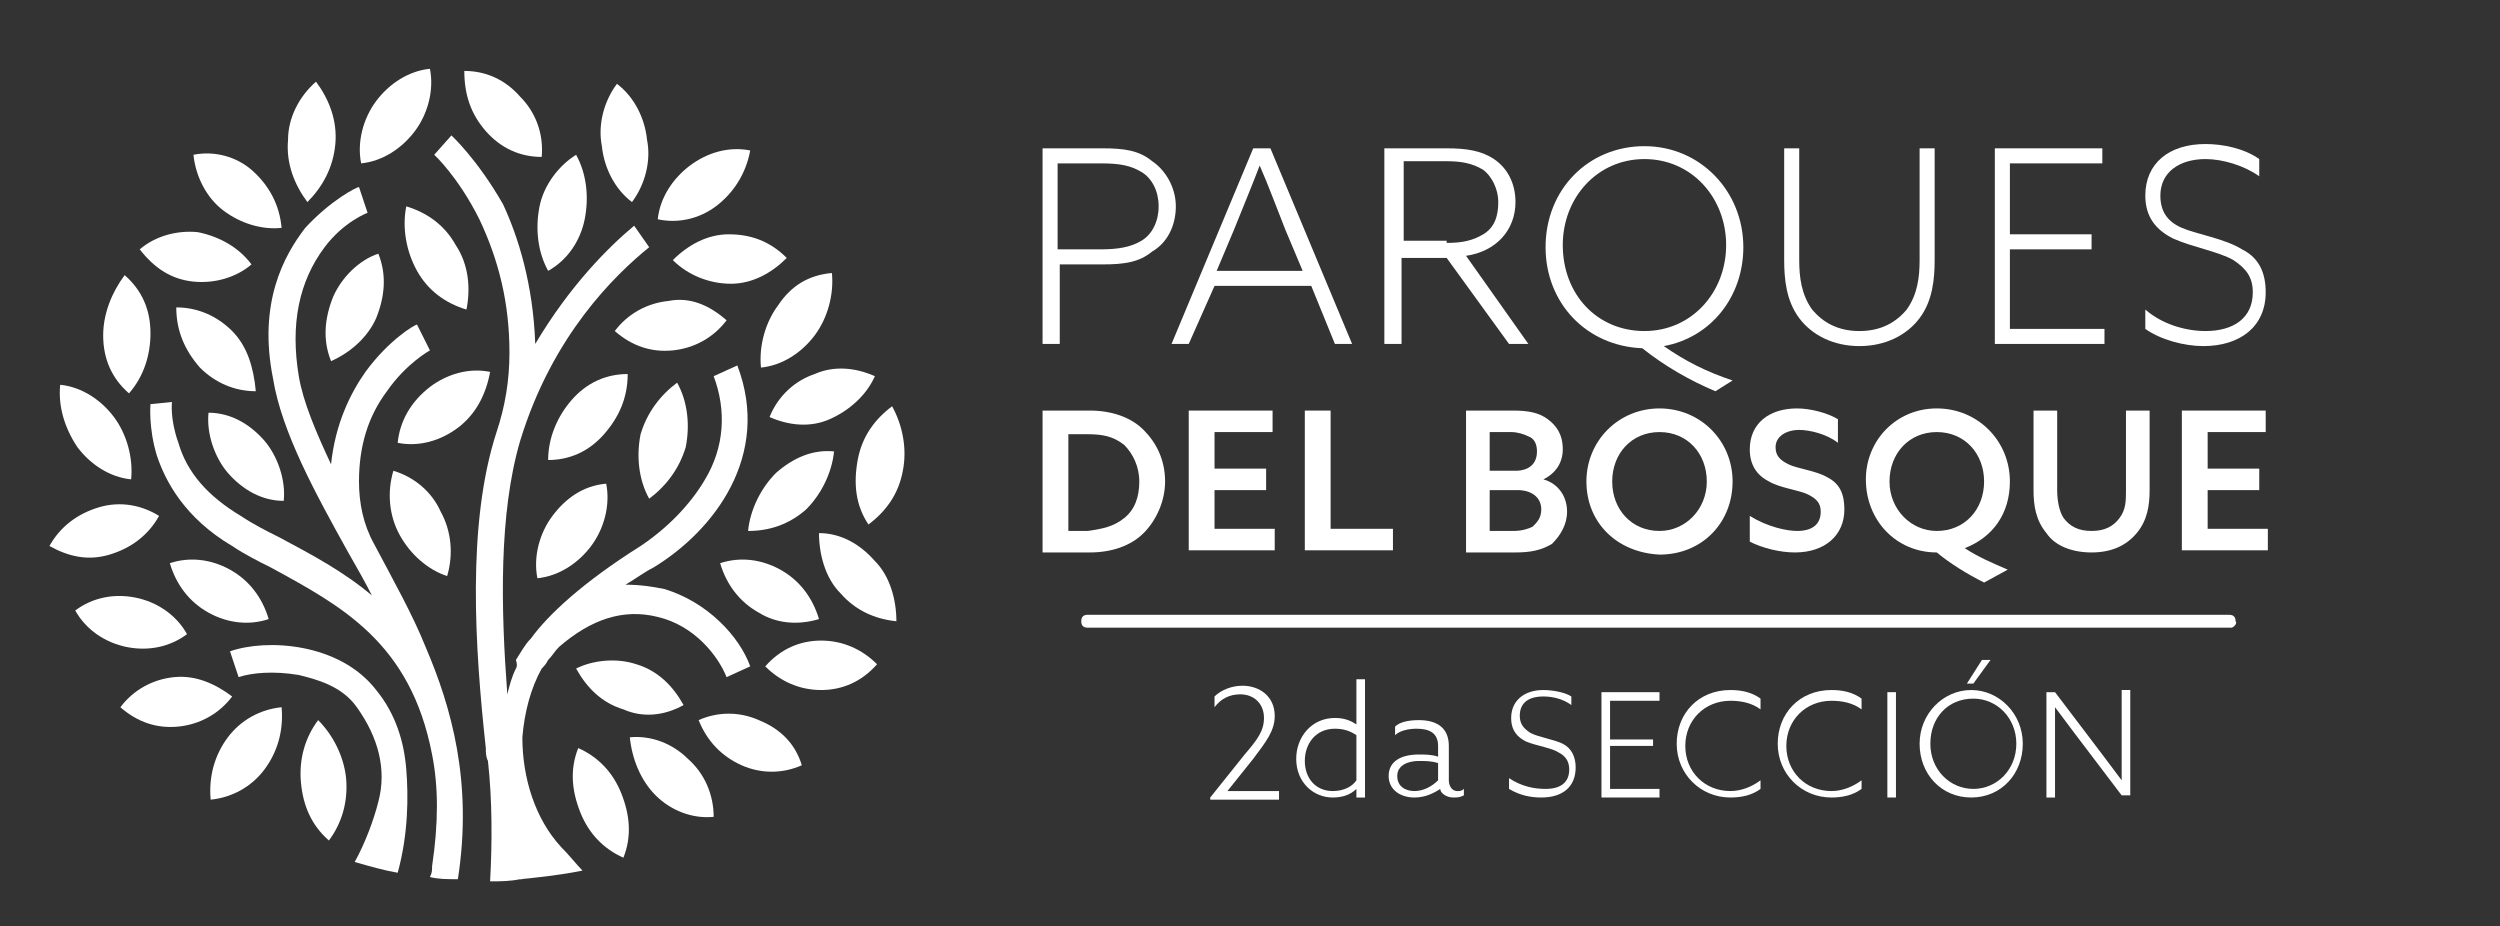 <?xml version="1.0" encoding="utf-8"?>
<!-- Generator: Adobe Illustrator 23.0.6, SVG Export Plug-In . SVG Version: 6.00 Build 0)  -->
<!DOCTYPE svg PUBLIC "-//W3C//DTD SVG 1.1//EN" "http://www.w3.org/Graphics/SVG/1.1/DTD/svg11.dtd">
<svg version="1.1" id="Capa_1" xmlns:x="http://ns.adobe.com/Extensibility/1.0/" xmlns:i="http://ns.adobe.com/AdobeIllustrator/10.0/" xmlns:graph="http://ns.adobe.com/Graphs/1.0/"
	 xmlns="http://www.w3.org/2000/svg" xmlns:xlink="http://www.w3.org/1999/xlink" x="0px" y="0px" viewBox="0 0 116.3 43.1"
	 style="enable-background:new 0 0 116.3 43.1;" xml:space="preserve">
<rect x="0" y="0" width="116.3" height="43.1" fill="#333333" stroke="none"/>
<style type="text/css">
	.st0{fill:#FFFFFF;}
</style>
<g>
	<path class="st0" d="M24.1,40.4c0,0.1,0,0.3,0.1,0.5c0,0,0.1,0,0.1,0C24.2,40.7,24.2,40.5,24.1,40.4"/>
	<path class="st0" d="M25.5,21.4c1,0,1.9-0.4,2.6-1.2c0.7-0.8,1.1-1.7,1.1-2.8c-1,0-1.9,0.4-2.6,1.2C25.9,19.4,25.5,20.4,25.5,21.4"
		/>
	<path class="st0" d="M26.9,34.8c-0.4,1-0.3,2,0.1,3c0.4,1,1.1,1.7,2,2.1c0.4-1,0.3-2-0.1-3C28.5,35.9,27.8,35.2,26.9,34.8"/>
	<path class="st0" d="M31.8,32.8c-0.5-0.9-1.2-1.6-2.2-1.9c-0.9-0.3-2-0.2-2.8,0.2c0.5,0.9,1.2,1.6,2.2,1.9
		C29.9,33.4,30.9,33.3,31.8,32.8"/>
	<path class="st0" d="M32,35.3c-0.7-0.7-1.7-1.1-2.7-1c0.1,1,0.5,2,1.2,2.7c0.7,0.7,1.7,1.1,2.7,1C33.2,37,32.8,36,32,35.3"/>
	<path class="st0" d="M35.3,33.5c-0.9-0.4-1.9-0.4-2.8,0c0.4,1,1.1,1.7,2,2.1c0.9,0.4,1.9,0.4,2.8,0C37,34.6,36.3,33.9,35.3,33.5"/>
	<path class="st0" d="M38.1,28.8c-0.3-1-0.9-1.8-1.8-2.3c-0.9-0.5-1.9-0.6-2.8-0.3c0.3,1,0.9,1.8,1.8,2.3
		C36.1,29,37.1,29.1,38.1,28.8"/>
	<path class="st0" d="M38.2,29.8c-1,0-1.9,0.4-2.6,1.2c0.7,0.7,1.6,1.1,2.6,1.1c1,0,1.9-0.4,2.6-1.2C40.1,30.2,39.2,29.8,38.2,29.8"
		/>
	<path class="st0" d="M38.1,24.8c0,1,0.3,2.1,1,2.8c0.7,0.8,1.6,1.2,2.6,1.3c0-1-0.3-2.1-1-2.8C40,25.3,39.1,24.8,38.1,24.8"/>
	<path class="st0" d="M37.5,23.7c0.7-0.7,1.2-1.7,1.3-2.7c-1-0.1-1.9,0.3-2.7,1c-0.7,0.7-1.2,1.7-1.3,2.7
		C35.8,24.7,36.7,24.4,37.5,23.7"/>
	<path class="st0" d="M25.7,24c-0.6,0.8-0.9,1.9-0.7,2.9c1-0.1,1.9-0.7,2.5-1.5c0.6-0.8,0.9-1.9,0.7-2.9
		C27.1,22.6,26.3,23.2,25.7,24"/>
	<path class="st0" d="M29.8,20.2c-0.2,1-0.1,2.1,0.4,3c0.8-0.6,1.4-1.4,1.7-2.4c0.2-1,0.1-2.1-0.4-3C30.7,18.4,30.1,19.2,29.8,20.2"
		/>
	<path class="st0" d="M31.1,14c-1,0.1-1.9,0.6-2.5,1.4c0.8,0.7,1.7,1,2.7,0.9c1-0.1,1.9-0.6,2.5-1.4C33,14.2,32.1,13.8,31.1,14"/>
	<path class="st0" d="M33.9,10.9c-1,0-1.9,0.5-2.6,1.2c0.7,0.7,1.7,1.1,2.7,1.1c1,0,1.9-0.5,2.6-1.2C35.8,11.2,34.9,10.9,33.9,10.9"
		/>
	<path class="st0" d="M35.8,19.4c0.9,0.4,1.9,0.5,2.8,0.1c0.9-0.4,1.7-1.1,2.1-2c-0.9-0.4-1.9-0.5-2.8-0.1
		C37,17.7,36.2,18.4,35.8,19.4"/>
	<path class="st0" d="M28.7,3.9c-0.6,0.8-0.9,1.9-0.7,2.9c0.1,1,0.6,2,1.4,2.6c0.6-0.8,0.9-1.9,0.7-2.9C30,5.5,29.5,4.5,28.7,3.9"/>
	<path class="st0" d="M33.3,9.6C34.1,9,34.7,8.1,34.9,7c-1-0.2-2,0.1-2.8,0.7c-0.8,0.6-1.4,1.5-1.5,2.5
		C31.5,10.4,32.5,10.2,33.3,9.6"/>
	<path class="st0" d="M36.2,14.2c-0.6,0.8-0.9,1.9-0.8,2.9c1-0.1,1.9-0.7,2.5-1.5c0.6-0.8,0.9-1.9,0.8-2.9
		C37.6,12.8,36.8,13.3,36.2,14.2"/>
	<path class="st0" d="M25.1,9.6c-0.2,1-0.1,2.1,0.4,3c0.9-0.5,1.5-1.4,1.7-2.4c0.2-1,0.1-2.1-0.4-3C26,7.7,25.3,8.6,25.1,9.6"/>
	<path class="st0" d="M24.2,4.5c-0.7-0.8-1.6-1.2-2.6-1.2c0,1.1,0.3,2,1,2.8c0.7,0.8,1.6,1.2,2.6,1.2C25.3,6.2,24.9,5.2,24.2,4.5"/>
	<path class="st0" d="M19.4,12.6c0.5,0.9,1.3,1.5,2.3,1.8c0.2-1,0.1-2.1-0.5-3c-0.5-0.9-1.3-1.5-2.3-1.8
		C18.7,10.6,18.9,11.7,19.4,12.6"/>
	<path class="st0" d="M19.3,6.1c0.6-0.8,0.9-1.9,0.7-2.9c-1,0.1-1.9,0.7-2.5,1.5c-0.6,0.8-0.9,1.9-0.7,2.9
		C17.8,7.5,18.7,6.9,19.3,6.1"/>
	<path class="st0" d="M15.5,13.8c-0.4,1-0.5,2-0.1,3c0.9-0.4,1.7-1.1,2.1-2c0.4-1,0.5-2,0.1-3C16.7,12.1,15.9,12.9,15.5,13.8"/>
	<path class="st0" d="M11.7,7.9C11,7.3,10,7,9,7.2c0.1,1,0.6,2,1.4,2.6c0.8,0.6,1.8,0.9,2.7,0.8C13,9.5,12.5,8.6,11.7,7.9"/>
	<path class="st0" d="M10.8,15.4c-0.7-0.7-1.6-1.1-2.6-1.1c0,1.1,0.4,2,1.1,2.8c0.7,0.7,1.6,1.1,2.6,1.1
		C11.8,17.1,11.5,16.1,10.8,15.4"/>
	<path class="st0" d="M4.8,15.6c0,1.1,0.4,2,1.2,2.7c0.7-0.8,1-1.8,1-2.8c0-1.1-0.4-2-1.2-2.7C5.2,13.6,4.8,14.6,4.8,15.6"/>
	<path class="st0" d="M3.6,20.8c0.6,0.8,1.5,1.4,2.5,1.5c0.1-1-0.2-2.1-0.8-2.9c-0.6-0.8-1.5-1.4-2.5-1.5C2.7,18.9,3,19.9,3.6,20.8z
		"/>
	<path class="st0" d="M4.6,23.6c-1,0.3-1.8,0.9-2.3,1.8c0.9,0.5,1.8,0.7,2.8,0.4c1-0.3,1.8-0.9,2.3-1.8C6.6,23.5,5.6,23.3,4.6,23.6"
		/>
	<path class="st0" d="M9.7,28.5c0.9,0.5,1.9,0.6,2.8,0.3c-0.3-1-0.9-1.8-1.8-2.3c-0.9-0.5-1.9-0.6-2.8-0.3C8.2,27.2,8.8,28,9.7,28.5
		"/>
	<path class="st0" d="M9.8,37.2c1-0.1,1.9-0.6,2.5-1.4c0.6-0.8,0.9-1.8,0.8-2.9c-1,0.1-1.9,0.6-2.5,1.4C10,35.1,9.7,36.1,9.8,37.2"
		/>
	<path class="st0" d="M8.7,29.5c-0.5-0.9-1.4-1.5-2.4-1.7c-1-0.2-2,0-2.8,0.6c0.5,0.9,1.4,1.5,2.4,1.7C6.9,30.3,7.9,30.1,8.7,29.5"
		/>
	<path class="st0" d="M15.3,39.1c0.6-0.8,0.9-1.8,0.8-2.9c-0.1-1-0.6-2-1.3-2.7c-0.6,0.8-0.9,1.8-0.8,2.9
		C14.1,37.5,14.5,38.4,15.3,39.1"/>
	<path class="st0" d="M8.1,31.5c-1,0.1-1.9,0.6-2.5,1.4c0.8,0.7,1.7,1,2.7,0.9c1-0.1,1.9-0.6,2.5-1.4C10,31.8,9.1,31.4,8.1,31.5"/>
	<path class="st0" d="M9,13.1c1,0.1,2-0.2,2.7-0.8c-0.6-0.8-1.5-1.3-2.5-1.5c-1-0.1-2,0.2-2.7,0.8C7.2,12.5,8,13,9,13.1"/>
	<path class="st0" d="M40.4,24.4c0.8-0.6,1.4-1.4,1.6-2.5c0.2-1,0-2.1-0.5-3c-0.8,0.6-1.4,1.4-1.6,2.5
		C39.7,22.5,39.8,23.5,40.4,24.4"/>
	<path class="st0" d="M9.7,19.2c-0.1,1,0.3,2.1,0.9,2.8c0.7,0.8,1.6,1.3,2.6,1.3c0.1-1-0.3-2.1-0.9-2.8
		C11.6,19.7,10.7,19.2,9.7,19.2"/>
	<path class="st0" d="M18.3,21.9c-0.3,1-0.2,2.1,0.3,3c0.5,0.9,1.3,1.6,2.2,1.9c0.3-1,0.2-2.1-0.3-3C20.1,22.9,19.3,22.2,18.3,21.9"
		/>
	<path class="st0" d="M18.5,20.6c1,0.2,2-0.1,2.8-0.7c0.8-0.6,1.3-1.5,1.5-2.6c-1-0.2-2,0.1-2.8,0.7C19.1,18.7,18.6,19.6,18.5,20.6"
		/>
	<path class="st0" d="M13.4,6.5c-0.1,1.1,0.3,2.1,0.9,2.9c0.7-0.7,1.2-1.6,1.3-2.7c0.1-1.1-0.3-2.1-0.9-2.9
		C13.9,4.5,13.4,5.5,13.4,6.5"/>
	<path class="st0" d="M18.9,35.8L18.9,35.8c-0.1-1.3-0.5-2.6-1.4-3.7c-1.7-2.2-5.1-2.4-6.8-1.8l0.4,1.2c0.6-0.2,1.6-0.3,2.8-0.1
		c0.8,0.2,2,0.5,2.7,1.5c1,1.4,1.4,2.9,1,4.4c-0.2,0.8-0.6,1.9-1.1,2.8c0.7,0.2,1.4,0.4,2,0.5C19,38.8,19,37,18.9,35.8"/>
	<path class="st0" d="M26.1,39.4c-1.2-1.3-1.8-3.2-1.8-5.1c0.1-1.2,0.4-2.3,0.9-3.2c0.1-0.1,0.2-0.2,0.3-0.4
		c0.2-0.2,0.3-0.4,0.5-0.6c1.5-1.3,3-1.8,4.6-1.4c1.7,0.4,2.8,1.8,3.2,2.8l1.1-0.5c-0.5-1.4-2-3-4-3.6c-0.5-0.1-1.1-0.2-1.8-0.2
		c0.5-0.3,0.9-0.6,1.3-0.8c2.8-1.7,5.5-5.2,3.9-9.4l-1.1,0.5c0.6,1.6,0.5,3.3-0.4,4.8c-0.7,1.2-1.8,2.3-3,3.1
		c-2.7,1.7-4.3,3.2-5.1,4.3c-0.3,0.3-0.5,0.7-0.7,1C24.1,31,24,31.1,24,31.1c-0.2,0.4-0.3,0.8-0.4,1.2c-0.3-4-0.4-8.4,0.6-11.8
		c1.5-4.9,4.4-7.7,6-9l-0.7-1c-1.2,1-3,2.8-4.6,5.5c-0.1-2.8-0.8-5-1.5-6.5C22.2,7.4,21,6.3,21,6.3l-0.8,0.9c0,0,1.1,1,2.1,3
		c0.9,1.9,1.4,3.9,1.4,6.2c0,1.3-0.2,2.5-0.6,3.7c0,0,0,0,0,0c-1.4,4.3-1,10.1-0.5,14.7c0,0.2,0,0.4,0.1,0.6
		c0.2,1.8,0.2,3.8,0.1,5.6c0.5,0,0.9,0,1.4-0.1c0-0.2,0-0.4-0.1-0.5c0,0.1,0.1,0.3,0.1,0.5c1-0.1,1.9-0.2,2.9-0.4
		C26.8,40.2,26.5,39.8,26.1,39.4"/>
	<path class="st0" d="M19.8,30.1c-0.6-1.5-1.5-3.1-2.4-4.8c0,0,0,0,0,0c-0.5-0.9-0.7-1.9-0.7-2.9c0-1.6,0.4-3,1.3-4.2
		c0.9-1.3,2-1.9,2-1.9l-0.3-0.6l-0.3-0.6c-0.1,0-1.3,0.7-2.4,2.2c-0.7,1-1.4,2.4-1.6,4.3c-0.7-1.5-1.3-2.9-1.5-4.1
		c-0.4-2.4,0-4.4,1.2-6c0.9-1.2,2-1.6,2-1.6l-0.2-0.6l-0.2-0.6c-0.1,0-1.3,0.6-2.5,1.9c-1,1.3-2.2,3.5-1.5,7c0.4,2.5,2,5.4,3.5,8.1
		c0.4,0.7,0.8,1.4,1.1,2c-1.3-1.1-2.8-1.9-4.3-2.7c-0.6-0.3-1.2-0.6-1.8-1c-1.5-0.9-2.5-2-2.9-3.4c-0.4-1.1-0.3-1.9-0.3-1.9L7,18.8
		c0,0-0.1,1.1,0.3,2.4c0.4,1.2,1.3,2.9,3.5,4.2c0.6,0.4,1.2,0.7,1.8,1c3.3,1.8,6.5,3.5,7.5,8.7c0.3,1.5,0.3,3.2,0,5.2
		c0,0.2,0,0.3-0.1,0.5c0.4,0.1,0.8,0.1,1.3,0.1C22,36.4,21,32.9,19.8,30.1"/>
	<path class="st0" d="M48.5,6.9h2.8c1,0,1.7,0.1,2.3,0.6c0.6,0.4,1.1,1.2,1.1,2.1c0,0.9-0.4,1.7-1.1,2.1c-0.6,0.5-1.3,0.6-2.3,0.6
		h-2V16h-0.8V6.9z M51.2,11.6c0.8,0,1.4-0.1,1.9-0.4c0.5-0.3,0.8-0.9,0.8-1.6c0-0.7-0.3-1.3-0.8-1.6c-0.5-0.3-1-0.4-1.9-0.4h-2v4
		H51.2z"/>
	<path class="st0" d="M58.3,6.9h0.8l3.8,9.1h-0.8l-1.1-2.7h-4.5L55.3,16h-0.8L58.3,6.9z M60.6,12.6l-0.8-1.9c-0.4-1-0.8-2.1-1.2-3h0
		c-0.3,0.8-0.8,2-1.2,3l-0.8,1.9H60.6z"/>
	<path class="st0" d="M64.5,6.9h2.8c0.9,0,1.6,0.1,2.2,0.5c0.6,0.4,1,1.1,1,2c0,1.3-0.9,2.3-2.3,2.5l2.9,4.1h-0.9l-2.9-4h-2.1v4
		h-0.8V6.9z M67.3,11.3c0.7,0,1.2-0.1,1.7-0.4c0.5-0.3,0.7-0.8,0.7-1.5c0-0.6-0.3-1.2-0.7-1.5c-0.5-0.3-1-0.4-1.7-0.4h-2v3.7H67.3z"
		/>
	<path class="st0" d="M76.5,6.8c2.6,0,4.6,2.1,4.6,4.7c0,2.3-1.5,4.2-3.7,4.6v0c1,0.7,2,1.2,3.2,1.6l-0.8,0.5
		c-1.2-0.5-2.4-1.2-3.4-2c-2.6-0.1-4.5-2.1-4.5-4.7C71.9,8.8,73.9,6.8,76.5,6.8 M76.5,15.4c2.2,0,3.8-1.8,3.8-4c0-2.2-1.6-4-3.8-4
		c-2.2,0-3.8,1.8-3.8,4C72.7,13.7,74.3,15.4,76.5,15.4"/>
	<path class="st0" d="M83.7,6.9v5.2c0,0.8,0.1,1.6,0.6,2.3c0.5,0.6,1.2,1,2.2,1c1,0,1.7-0.4,2.2-1c0.5-0.7,0.6-1.5,0.6-2.3V6.9H90
		v5.2c0,0.9-0.1,1.9-0.7,2.7c-0.6,0.8-1.6,1.3-2.8,1.3c-1.2,0-2.2-0.5-2.8-1.3c-0.6-0.8-0.7-1.8-0.7-2.7V6.9H83.7z"/>
	<polygon class="st0" points="92.8,6.9 97.8,6.9 97.8,7.6 93.5,7.6 93.5,10.9 97.3,10.9 97.3,11.6 93.5,11.6 93.5,15.3 97.9,15.3 
		97.9,16 92.8,16 	"/>
	<path class="st0" d="M102.6,15.4c1.3,0,2.2-0.6,2.2-1.8c0-0.7-0.3-1.1-0.9-1.5c-0.7-0.4-1.9-0.6-2.8-1c-0.8-0.4-1.3-1-1.3-2
		c0-1.5,1.1-2.4,2.8-2.4c0.8,0,1.8,0.2,2.5,0.7v0.8c-0.7-0.5-1.7-0.8-2.5-0.8c-1.2,0-2.1,0.6-2.1,1.7c0,0.7,0.3,1.2,1,1.5
		c0.7,0.3,2,0.5,2.8,1c0.8,0.4,1.1,1.1,1.1,2c0,1.6-1.2,2.5-2.9,2.5c-0.9,0-2-0.3-2.7-0.8v-0.9C100.6,15.1,101.7,15.4,102.6,15.4"/>
	<path class="st0" d="M56.3,37.1L56.3,37.1l1.6-2c0.6-0.7,0.9-1.1,0.9-1.7c0-0.7-0.5-1.1-1.1-1.1c-0.5,0-0.9,0.2-1.2,0.6v-0.5
		c0.3-0.3,0.8-0.5,1.3-0.5c0.8,0,1.5,0.5,1.5,1.4c0,0.7-0.4,1.2-1,2l-1.2,1.5l0,0h2.4v0.4H56.3z"/>
	<path class="st0" d="M63.1,36.7L63.1,36.7c-0.3,0.3-0.7,0.4-1.1,0.4c-0.9,0-1.7-0.7-1.7-1.8c0-1,0.7-1.9,1.8-1.9
		c0.4,0,0.7,0.1,1,0.3l0,0v-2.1h0.4v5.5h-0.4V36.7z M63.1,36.3v-2.1c-0.3-0.2-0.6-0.3-1-0.3c-0.9,0-1.4,0.7-1.4,1.5
		c0,0.8,0.5,1.4,1.3,1.4C62.5,36.8,62.9,36.6,63.1,36.3"/>
	<path class="st0" d="M67.6,37.1c-0.3,0-0.6-0.2-0.6-0.4h0c-0.3,0.2-0.7,0.4-1.2,0.4c-0.7,0-1.2-0.4-1.2-1c0-0.7,0.6-1,1.4-1
		c0.3,0,0.6,0,0.9,0.1v-0.5c0-0.6-0.4-0.8-1-0.8c-0.4,0-0.8,0.1-1,0.3v-0.4c0.2-0.2,0.6-0.3,1.1-0.3c0.9,0,1.4,0.4,1.4,1.2v1.6
		c0,0.2,0.1,0.5,0.4,0.5c0.1,0,0.2,0,0.3-0.1V37C67.9,37.1,67.8,37.1,67.6,37.1 M66.9,36.3v-0.8c-0.3-0.1-0.6-0.1-0.9-0.1
		c-0.5,0-1,0.2-1,0.7c0,0.5,0.4,0.7,0.8,0.7C66.2,36.8,66.6,36.6,66.9,36.3"/>
	<path class="st0" d="M71.9,36.7c0.7,0,1.1-0.3,1.1-0.9c0-0.3-0.1-0.6-0.5-0.8c-0.3-0.2-1-0.3-1.5-0.5c-0.4-0.2-0.7-0.5-0.7-1.1
		c0-0.8,0.6-1.3,1.5-1.3c0.4,0,1,0.1,1.3,0.3v0.4c-0.4-0.3-0.9-0.4-1.3-0.4c-0.7,0-1.1,0.3-1.1,0.9c0,0.4,0.2,0.6,0.5,0.8
		c0.4,0.2,1.1,0.3,1.5,0.5c0.4,0.2,0.6,0.6,0.6,1.1c0,0.9-0.6,1.4-1.6,1.4c-0.5,0-1-0.1-1.5-0.4v-0.5C70.8,36.6,71.4,36.7,71.9,36.7
		"/>
	<polygon class="st0" points="74.5,32.2 77.2,32.2 77.2,32.6 74.9,32.6 74.9,34.4 76.9,34.4 76.9,34.7 74.9,34.7 74.9,36.7 
		77.2,36.7 77.2,37.1 74.5,37.1 	"/>
	<path class="st0" d="M80.5,37.1c-1.4,0-2.5-1.1-2.5-2.5c0-1.4,1-2.5,2.5-2.5c0.5,0,1,0.1,1.4,0.4V33c-0.4-0.3-0.9-0.4-1.4-0.4
		c-1.2,0-2.1,0.9-2.1,2.1c0,1.2,0.9,2.1,2.1,2.1c0.5,0,1-0.2,1.4-0.5v0.4C81.5,37,81,37.1,80.5,37.1"/>
	<path class="st0" d="M85.2,37.1c-1.4,0-2.5-1.1-2.5-2.5c0-1.4,1-2.5,2.5-2.5c0.5,0,1,0.1,1.4,0.4V33c-0.4-0.3-0.9-0.4-1.4-0.4
		c-1.2,0-2.1,0.9-2.1,2.1c0,1.2,0.9,2.1,2.1,2.1c0.5,0,1-0.2,1.4-0.5v0.4C86.2,37,85.7,37.1,85.2,37.1"/>
	<rect x="87.8" y="32.2" class="st0" width="0.4" height="4.9"/>
	<path class="st0" d="M89.3,34.6c0-1.4,1.1-2.5,2.4-2.5s2.4,1.1,2.4,2.5c0,1.4-1,2.5-2.4,2.5S89.3,36,89.3,34.6 M93.8,34.6
		c0-1.2-0.9-2.1-2-2.1c-1.2,0-2,0.9-2,2.1c0,1.2,0.9,2.1,2,2.1C92.9,36.7,93.8,35.8,93.8,34.6 M91.5,31.8l0.7-1.1h0.4l-0.8,1.1H91.5
		z"/>
	<path class="st0" d="M95.2,32.2h0.4l2.2,2.9c0.3,0.4,0.6,0.8,0.9,1.2h0c0-0.5,0-1,0-1.5v-2.7h0.4v4.9h-0.4l-2.2-2.9
		c-0.3-0.4-0.6-0.8-0.9-1.2h0c0,0.5,0,1,0,1.5v2.7h-0.4V32.2z"/>
	<path class="st0" d="M103.8,29.2H50.6c-0.2,0-0.3-0.1-0.3-0.3c0-0.2,0.1-0.3,0.3-0.3h53.1c0.2,0,0.3,0.1,0.3,0.3
		C104.1,29,103.9,29.2,103.8,29.2"/>
	<path class="st0" d="M48.5,19.1h2.2c1,0,1.9,0.3,2.5,0.9c0.6,0.6,1,1.4,1,2.4c0,0.9-0.4,1.8-1,2.4c-0.6,0.6-1.5,0.9-2.5,0.9h-2.2
		V19.1z M52.3,24.1c0.5-0.4,0.7-1,0.7-1.7c0-0.7-0.3-1.3-0.7-1.7c-0.5-0.4-1-0.5-1.7-0.5h-0.9v4.5h0.9
		C51.3,24.6,51.8,24.5,52.3,24.1"/>
	<polygon class="st0" points="55.3,19.1 59.2,19.1 59.2,20.1 56.5,20.1 56.5,21.8 58.9,21.8 58.9,22.8 56.5,22.8 56.5,24.6 
		59.3,24.6 59.3,25.6 55.3,25.6 	"/>
	<polygon class="st0" points="60.7,19.1 61.9,19.1 61.9,24.6 64.8,24.6 64.8,25.6 60.7,25.6 	"/>
	<path class="st0" d="M68.2,19.1h2.2c0.7,0,1.2,0.1,1.6,0.4c0.4,0.3,0.7,0.7,0.7,1.4c0,0.6-0.3,1.1-0.9,1.4v0
		c0.7,0.2,1.1,0.8,1.1,1.5c0,0.6-0.3,1.1-0.7,1.5c-0.5,0.3-1,0.4-1.7,0.4h-2.3V19.1z M70.5,21.9c0.6,0,1-0.3,1-0.9
		c0-0.3-0.1-0.6-0.4-0.7c-0.2-0.1-0.5-0.2-0.8-0.2h-1v1.8H70.5z M71.3,24.5c0.2-0.2,0.4-0.4,0.4-0.8c0-0.6-0.5-0.9-1.1-0.9h-1.3v1.9
		h1.1C70.8,24.7,71.1,24.6,71.3,24.5"/>
	<path class="st0" d="M73.8,22.4c0-1.9,1.5-3.4,3.4-3.4c1.9,0,3.4,1.5,3.4,3.4c0,1.9-1.4,3.4-3.4,3.4C75.2,25.7,73.8,24.3,73.8,22.4
		 M79.4,22.4c0-1.3-0.9-2.3-2.2-2.3c-1.3,0-2.2,1-2.2,2.3c0,1.3,0.9,2.3,2.2,2.3C78.4,24.7,79.4,23.7,79.4,22.4"/>
	<path class="st0" d="M83.6,24.7c0.7,0,1.1-0.3,1.1-0.9c0-0.4-0.2-0.6-0.6-0.8c-0.4-0.2-1.3-0.3-1.8-0.6c-0.6-0.3-0.9-0.8-0.9-1.5
		c0-1.2,0.9-1.9,2.2-1.9c0.6,0,1.4,0.2,1.9,0.5v1.1C85,20.2,84.2,20,83.7,20c-0.6,0-1.1,0.3-1.1,0.8c0,0.4,0.2,0.6,0.6,0.8
		c0.4,0.2,1.3,0.3,1.8,0.6c0.6,0.3,0.8,0.8,0.8,1.5c0,1.2-0.9,2-2.3,2c-0.7,0-1.5-0.2-2.1-0.5V24C82.2,24.5,83.1,24.7,83.6,24.7"/>
	<path class="st0" d="M90.1,19c1.9,0,3.4,1.5,3.4,3.4c0,1.5-0.8,2.6-2.1,3.1v0c0.6,0.4,1.3,0.7,2,1l-1.1,0.6
		c-0.8-0.4-1.6-0.9-2.2-1.4c-1.9,0-3.3-1.5-3.3-3.4C86.8,20.5,88.2,19,90.1,19 M90.1,24.7c1.3,0,2.2-1,2.2-2.3
		c0-1.3-0.9-2.3-2.2-2.3c-1.3,0-2.2,1-2.2,2.3C87.9,23.7,88.9,24.7,90.1,24.7"/>
	<path class="st0" d="M95.7,19.1v3.7c0,0.5,0.1,1,0.3,1.3c0.3,0.4,0.7,0.6,1.3,0.6c0.6,0,1-0.2,1.3-0.6c0.3-0.4,0.3-0.8,0.3-1.3
		v-3.7h1.1v3.7c0,0.7-0.1,1.4-0.6,2c-0.5,0.6-1.2,0.9-2.1,0.9c-0.9,0-1.7-0.3-2.1-0.9c-0.5-0.6-0.6-1.3-0.6-2v-3.7H95.7z"/>
	<polygon class="st0" points="101.5,19.1 105.4,19.1 105.4,20.1 102.7,20.1 102.7,21.8 105.1,21.8 105.1,22.8 102.7,22.8 
		102.7,24.6 105.5,24.6 105.5,25.6 101.5,25.6 	"/>
</g>
</svg>
